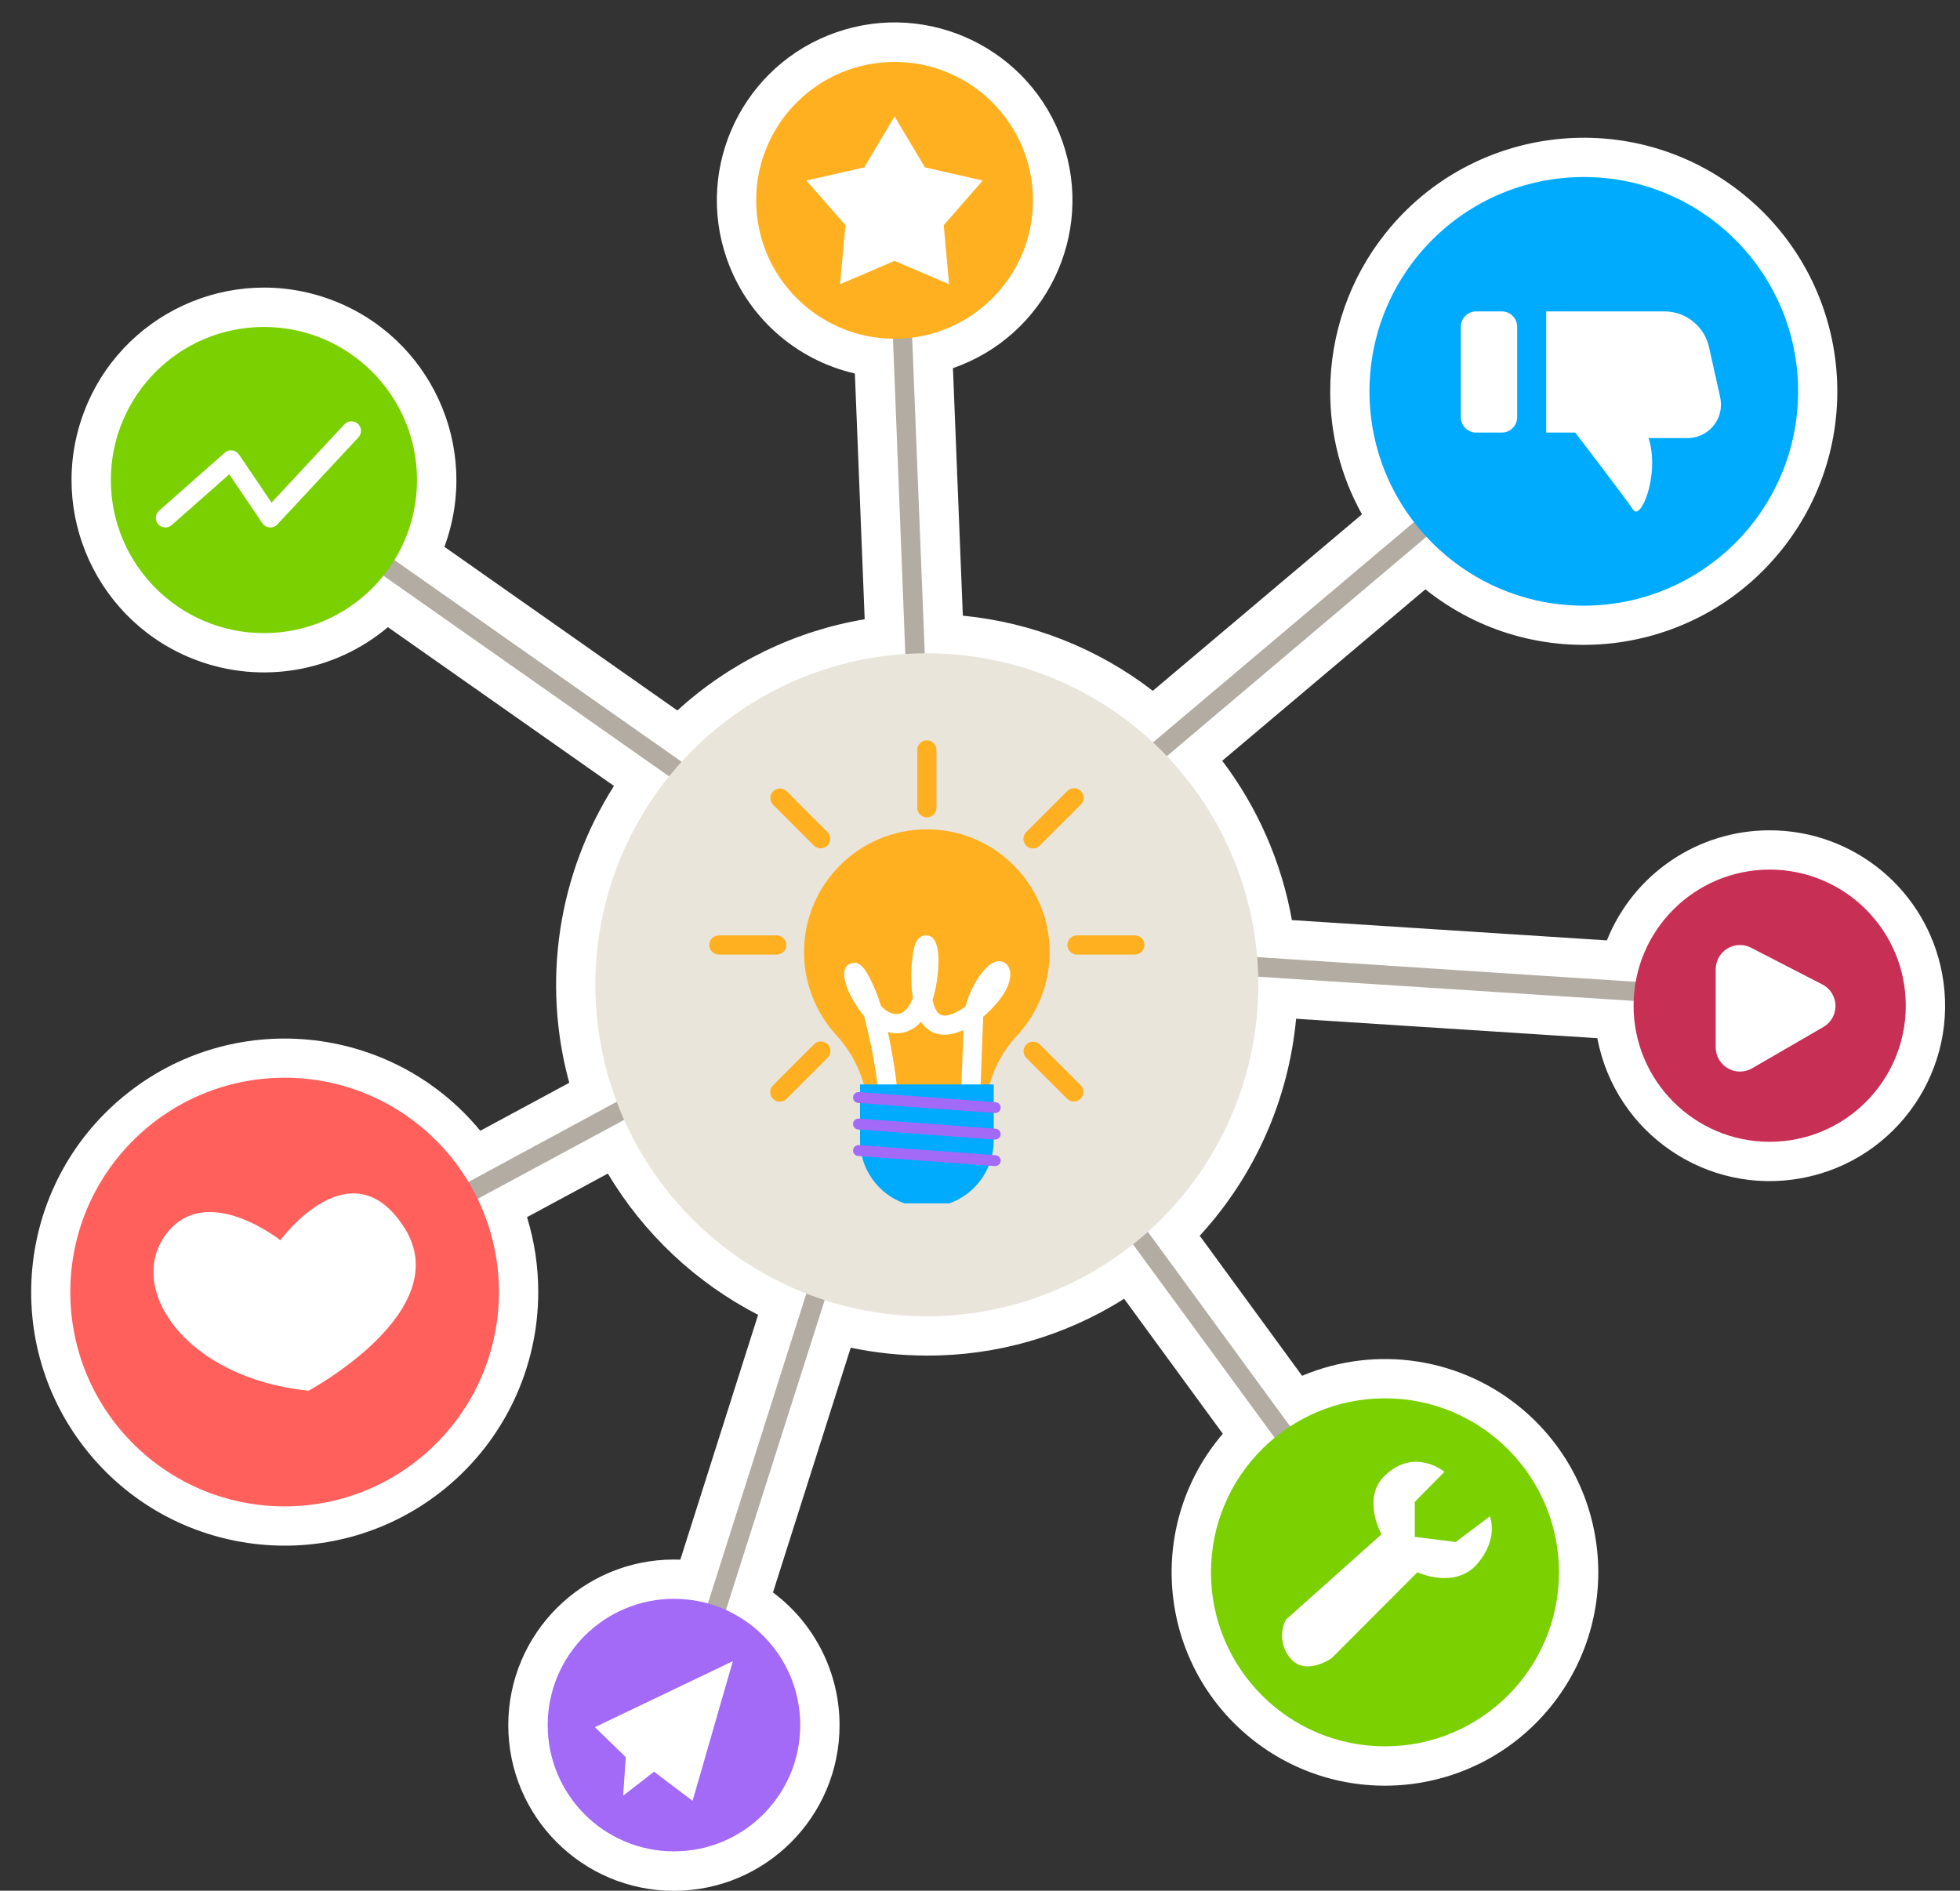<?xml version="1.0" encoding="UTF-8"?><svg xmlns="http://www.w3.org/2000/svg" xmlns:xlink="http://www.w3.org/1999/xlink" height="493.9" preserveAspectRatio="xMidYMid meet" version="1.0" viewBox="-2.1 6.1 512.0 493.9" width="512.0" zoomAndPan="magnify"><rect x="-2.1" y="6.1" width="512.0" height="493.9" fill="#333333" stroke="none"/><g><g id="change1_2"><path d="M460.185,223c-18.724-0.021-35.571,11.369-42.528,28.753l-82.281-5.3 c-2.693-15.116-8.931-29.379-18.2-41.62l53.07-44.788c28.566,22.848,70.247,18.212,93.095-10.355s18.212-70.247-10.354-93.095 c-28.567-22.848-70.247-18.212-93.096,10.355c-9.395,11.747-14.512,26.342-14.509,41.384c-0.031,11.241,2.826,22.302,8.3,32.121 l-54.641,46.104c-14.365-11.082-31.567-17.883-49.626-19.622l-2.583-64.662c24.229-8.41,37.052-34.87,28.642-59.098 c-8.41-24.229-34.87-37.052-59.098-28.642c-24.229,8.411-37.052,34.87-28.642,59.099c5.244,15.107,17.892,26.453,33.478,30.032 l2.564,64.2c-18.267,3.061-35.26,11.335-48.933,23.829l-60.858-42.755c9.634-26.031-3.659-54.942-29.689-64.576 c-26.031-9.634-54.942,3.659-64.576,29.689c-9.633,26.031,3.659,54.942,29.69,64.576c16.963,6.278,35.992,2.956,49.825-8.699 l59.046,41.481c-14.647,23.046-18.888,51.204-11.678,77.543l-23.241,12.532c-23.277-28.217-65.021-32.221-93.237-8.943 s-32.22,65.021-8.943,93.236C44.456,413.996,86.2,418,114.416,394.723c15.256-12.585,24.089-31.33,24.084-51.106 c0.013-6.632-0.976-13.228-2.931-19.565l21.117-11.386c9.383,15.724,22.979,28.509,39.25,36.907l-20.315,63.95 c-0.551-0.022-1.103-0.033-1.655-0.032c-23.896-0.012-43.277,19.351-43.289,43.247c-0.012,23.896,19.351,43.277,43.247,43.289 c23.896,0.012,43.277-19.351,43.289-43.247c0.007-13.663-6.44-26.526-17.391-34.698l20.31-63.935 c6.542,1.371,13.208,2.062,19.892,2.061c18.24,0.064,36.118-5.084,51.528-14.841l25.778,35.264 c-19.998,23.393-17.246,58.568,6.147,78.565c23.393,19.998,58.567,17.246,78.565-6.147c19.998-23.393,17.245-58.567-6.147-78.565 c-16.029-13.703-38.42-17.184-57.853-8.992L311.3,328.909c14.363-15.633,23.206-35.543,25.173-56.681l78.689,5.072 c4.686,24.867,28.643,41.227,53.509,36.541s41.226-28.643,36.54-53.509C501.132,238.681,482.218,222.999,460.185,223L460.185,223z" fill="#FFF"/></g><g id="change2_1"><path d="M239.011,255.443c-2.119-0.933-0.918,12.145-9.926-213.378c-0.055-1.381,1.02-2.545,2.4-2.6 c1.381-0.055,2.545,1.02,2.6,2.4l0,0l8.231,206.082l167.7-141.529c1.056-0.891,2.633-0.757,3.523,0.298 c0.891,1.056,0.758,2.633-0.298,3.524l0,0C229.937,264.936,241.157,256.389,239.011,255.443z" fill="#B2ACA3"/></g><g id="change2_2"><path d="M359.692,419.333c-0.799,0.001-1.549-0.38-2.021-1.024c-127.657-174.6-121-164.253-119.845-166.355 c1.174-2.14-14.14-2.356,245.256,14.367c1.379,0.066,2.443,1.237,2.378,2.617c-0.066,1.379-1.238,2.443-2.617,2.377 c-0.027-0.002-0.055-0.004-0.082-0.006l-237.571-15.314l116.517,159.363c0.815,1.114,0.572,2.678-0.542,3.493 C360.738,419.164,360.222,419.333,359.692,419.333L359.692,419.333z" fill="#B2ACA3"/></g><g id="change2_3"><path d="M167.852,480.336c-1.316-0.418-2.044-1.823-1.626-3.14c0,0,0,0,0,0l69.539-218.907L73.434,345.816 c-1.228,0.633-2.735,0.15-3.367-1.076c-0.616-1.195-0.177-2.663,0.994-3.323c178.6-96.3,168.536-91.859,170.553-90.186 c1.984,1.645,5.561-12.344-70.623,227.48C170.573,480.026,169.167,480.754,167.852,480.336L167.852,480.336z" fill="#B2ACA3"/></g><g id="change2_4"><path d="M238.582,255.2L65.412,133.545c-1.14-0.78-1.431-2.335-0.651-3.475c0.779-1.139,2.335-1.431,3.475-0.651 c0.017,0.012,0.034,0.023,0.051,0.036l173.17,121.656C244.184,253.026,241.255,257.079,238.582,255.2L238.582,255.2z" fill="#B2ACA3"/></g><g id="change3_1"><circle cx="240.019" cy="263.346" fill="#EAE5DB" r="86.598"/></g><g id="change4_1"><path d="M272.105,254.837c0.001-17.721-14.364-32.087-32.085-32.088s-32.087,14.365-32.088,32.086 c0,7.995,2.984,15.702,8.368,21.611c5.382,5.808,8.397,13.419,8.453,21.338v5.7h30.534v-6.06c0.059-7.753,3.037-15.2,8.34-20.858 C269.09,270.65,272.117,262.89,272.105,254.837z" fill="#FFB020"/></g><g id="change1_3"><path d="M227.565,293.6c-0.696-7.471-2.023-14.869-3.966-22.115c-3.083-3.53-7.873-12.394-3.316-13.737 c2.47-0.729,3.879,2.019,5.011,4.228c1.106,2.229,2.024,4.548,2.745,6.931c3.137,3.133,6.314,2.978,8.316-2.044 c-0.571-3.979-0.539-8.021,0.094-11.989c0.265-1.5,0.708-4.012,2.9-4.38c5.339-0.907,3.835,11.666,2.154,16.813 c0.389,1.825,1.011,3.262,1.946,3.79c1.813,1.029,5.019-0.868,6.713-2.136c1.279-5.288,4.786-10.229,7.133-11.376 c4.314-2.11,8.55,4.491-2.557,14.106c-0.036,0.326-0.473,12.414-0.837,21.801l-5-0.194c0,0,0.406-10.455,0.678-18.144 c-4.228,2-8.579,1.752-11.109-2.153c-2.089,2.536-5.483,3.593-8.643,2.688c1.261,5.771,2.167,11.616,2.714,17.5 c0.132,1.374-0.875,2.595-2.25,2.727s-2.595-0.875-2.727-2.25c-0.002-0.019-0.003-0.038-0.005-0.057L227.565,293.6z" fill="#FFF"/></g><g id="change3_2"><circle cx="240.019" cy="318.497" fill="#EAE5DB" r="6.21"/></g><g id="change5_1"><path d="M257.486,289.381v14.625c-0.002,7.377-4.636,13.957-11.582,16.444h-11.772 c-6.946-2.485-11.582-9.067-11.581-16.444v-14.625H257.486z" fill="#00ABFE"/></g><g id="change6_1"><path d="M257.982,294.025l-35.718-2.637c-0.782-0.059-1.462,0.529-1.52,1.311c-0.002,0.035-0.003,0.07-0.003,0.105 c0,0.742,0.573,1.359,1.314,1.414l35.718,2.637c0.781,0.059,1.462-0.527,1.52-1.31c0.003-0.035,0.004-0.071,0.004-0.106 C259.297,294.697,258.723,294.08,257.982,294.025L257.982,294.025z" fill="#A369F7"/></g><g id="change6_2"><path d="M257.982,300.948l-35.718-2.638c-0.782-0.057-1.462,0.53-1.52,1.312c-0.002,0.035-0.003,0.069-0.003,0.104 c0,0.743,0.573,1.36,1.314,1.416l35.718,2.637c0.781,0.058,1.462-0.529,1.52-1.311c0.003-0.035,0.004-0.07,0.004-0.105 C259.297,301.619,258.723,301.002,257.982,300.948L257.982,300.948z" fill="#A369F7"/></g><g id="change6_3"><path d="M257.982,307.871l-35.718-2.637c-0.782-0.058-1.462,0.529-1.52,1.311c-0.002,0.035-0.003,0.07-0.003,0.105 c0,0.742,0.573,1.359,1.314,1.414l35.718,2.638c0.781,0.058,1.462-0.528,1.52-1.31c0.003-0.036,0.004-0.071,0.004-0.106 C259.297,308.543,258.723,307.926,257.982,307.871L257.982,307.871z" fill="#A369F7"/></g><g id="change4_2"><path d="M240.019,219.622c-1.381,0-2.5-1.119-2.5-2.5v-15.139c0-1.38,1.119-2.5,2.5-2.5s2.5,1.12,2.5,2.5v15.139 C242.519,218.503,241.4,219.622,240.019,219.622z" fill="#FFB020"/></g><g id="change4_3"><path d="M200.815,255.459h-15.138c-1.38,0-2.5-1.119-2.5-2.5s1.12-2.5,2.5-2.5h15.138c1.381,0,2.5,1.119,2.5,2.5 S202.196,255.459,200.815,255.459z" fill="#FFB020"/></g><g id="change4_4"><path d="M294.359,255.459h-15.137c-1.381,0-2.5-1.119-2.5-2.5s1.119-2.5,2.5-2.5h15.137c1.381,0,2.5,1.119,2.5,2.5 S295.74,255.459,294.359,255.459z" fill="#FFB020"/></g><g id="change4_5"><path d="M210.53,227.006l-10.7-10.7c-0.959-0.993-0.932-2.576,0.061-3.535c0.969-0.936,2.505-0.936,3.474,0 l10.7,10.7c0.959,0.993,0.932,2.576-0.061,3.535C213.035,227.942,211.499,227.942,210.53,227.006z" fill="#FFB020"/></g><g id="change4_6"><path d="M276.677,293.152l-10.7-10.7c-0.959-0.993-0.932-2.576,0.062-3.535c0.969-0.937,2.505-0.937,3.474,0 l10.7,10.7c0.96,0.992,0.933,2.576-0.062,3.535C279.182,294.088,277.646,294.088,276.677,293.152z" fill="#FFB020"/></g><g id="change4_7"><path d="M265.973,227.006c-0.976-0.976-0.976-2.559,0-3.535l10.7-10.7c0.96-0.993,2.542-1.021,3.535-0.061 c0.993,0.959,1.021,2.542,0.062,3.535c-0.021,0.021-0.041,0.042-0.062,0.062l-10.7,10.7 C268.531,227.982,266.949,227.982,265.973,227.006z" fill="#FFB020"/></g><g id="change4_8"><path d="M199.826,293.152c-0.976-0.977-0.976-2.559,0-3.535l10.7-10.7c0.959-0.993,2.542-1.021,3.535-0.062 s1.021,2.542,0.061,3.535c-0.02,0.021-0.041,0.041-0.061,0.062l-10.7,10.7C202.385,294.128,200.802,294.128,199.826,293.152z" fill="#FFB020"/></g><g id="change7_1"><circle cx="359.69" cy="416.833" fill="#7AD001" r="45.456"/></g><g id="change8_1"><circle cx="72.247" cy="343.616" fill="#FF605B" r="55.985"/></g><g id="change5_2"><circle cx="411.626" cy="108.33" fill="#00ABFE" r="55.985"/></g><g id="change9_1"><circle cx="460.185" cy="268.814" fill="#C72F55" r="35.552"/></g><g id="change4_9"><circle cx="231.584" cy="58.434" fill="#FFB020" r="36.156"/></g><g id="change7_2"><circle cx="66.849" cy="131.499" fill="#7AD001" r="39.987"/></g><g id="change6_4"><circle cx="173.96" cy="456.737" fill="#A369F7" r="32.985"/></g><g fill="#FFF" id="change1_1"><path d="M71.135,330.079c0,0-19.583-15.558-29.955-1.433c-10.372,14.123,5.186,37.461,37.324,40.735 c0,0,38.877-20.83,25.014-42.581C89.558,304.9,71.135,330.079,71.135,330.079z"/><path d="M231.584,36.525l-7.936,13.299l-15.101,3.438l10.196,11.657l-1.397,15.424l14.238-6.095l14.237,6.095 l-1.397-15.424l10.196-11.657l-15.1-3.438L231.584,36.525z"/><path d="M446.085,259.3v20.382c0,3.499,2.836,6.336,6.335,6.336c1.115,0,2.212-0.295,3.177-0.854l18.617-10.79 c3.027-1.754,4.059-5.631,2.305-8.658c-0.607-1.048-1.503-1.9-2.581-2.455l-18.616-9.592c-3.11-1.602-6.931-0.379-8.533,2.73 C446.326,257.296,446.085,258.291,446.085,259.3L446.085,259.3z"/><path d="M383.522,87.443h6.687c2.217,0,4.013,1.797,4.013,4.013v23.63c0,2.216-1.796,4.013-4.013,4.013h-6.687 c-2.217,0-4.014-1.797-4.014-4.013v-23.63C379.509,89.24,381.306,87.443,383.522,87.443z"/><path d="M447.253,109.891l-2.912-13.1c-1.213-5.46-6.056-9.345-11.648-9.345H401.8V119.1h7.589 c0,0,13.145,17.165,15.15,20.175c2.006,3.01,7.023-9.363,4.013-18.726H438.7c4.837,0.001,8.76-3.919,8.761-8.756 C447.462,111.153,447.392,110.515,447.253,109.891L447.253,109.891z"/><path d="M358.777,406.905l-24.97,22.295c-1.665,3.267-1.227,7.211,1.115,10.032c4.013,4.899,10.863,0,10.863,0 l22.354-22.4c0,0,9.81,4.538,15.605-2.15c5.796-6.688,3.344-12.46,3.344-12.46l-8.917,6.688l-10.7-1.338v-9.141l7.747-7.857 c0,0-7.721-6.481-15.527,0.947C353.482,397.43,358.777,406.905,358.777,406.905L358.777,406.905z"/><path d="M153.302,457.274l36.039-17.236l-10.521,36.487l-10.073-7.611l-8.058,6.268l0.671-10.072L153.302,457.274z"/><path d="M39.225,143.047c-0.914-1.035-0.815-2.614,0.219-3.528l17.165-15.16c1.035-0.914,2.615-0.816,3.529,0.219 c0.071,0.081,0.137,0.166,0.197,0.255l8.495,12.558l19.038-20.441c0.941-1.011,2.523-1.067,3.533-0.126 c1.011,0.941,1.067,2.523,0.125,3.534l0,0L70.349,143.1c-0.94,1.011-2.522,1.068-3.533,0.128 c-0.138-0.128-0.261-0.272-0.367-0.428L57.788,130l-15.035,13.267C41.718,144.18,40.139,144.082,39.225,143.047z"/></g></g></svg>